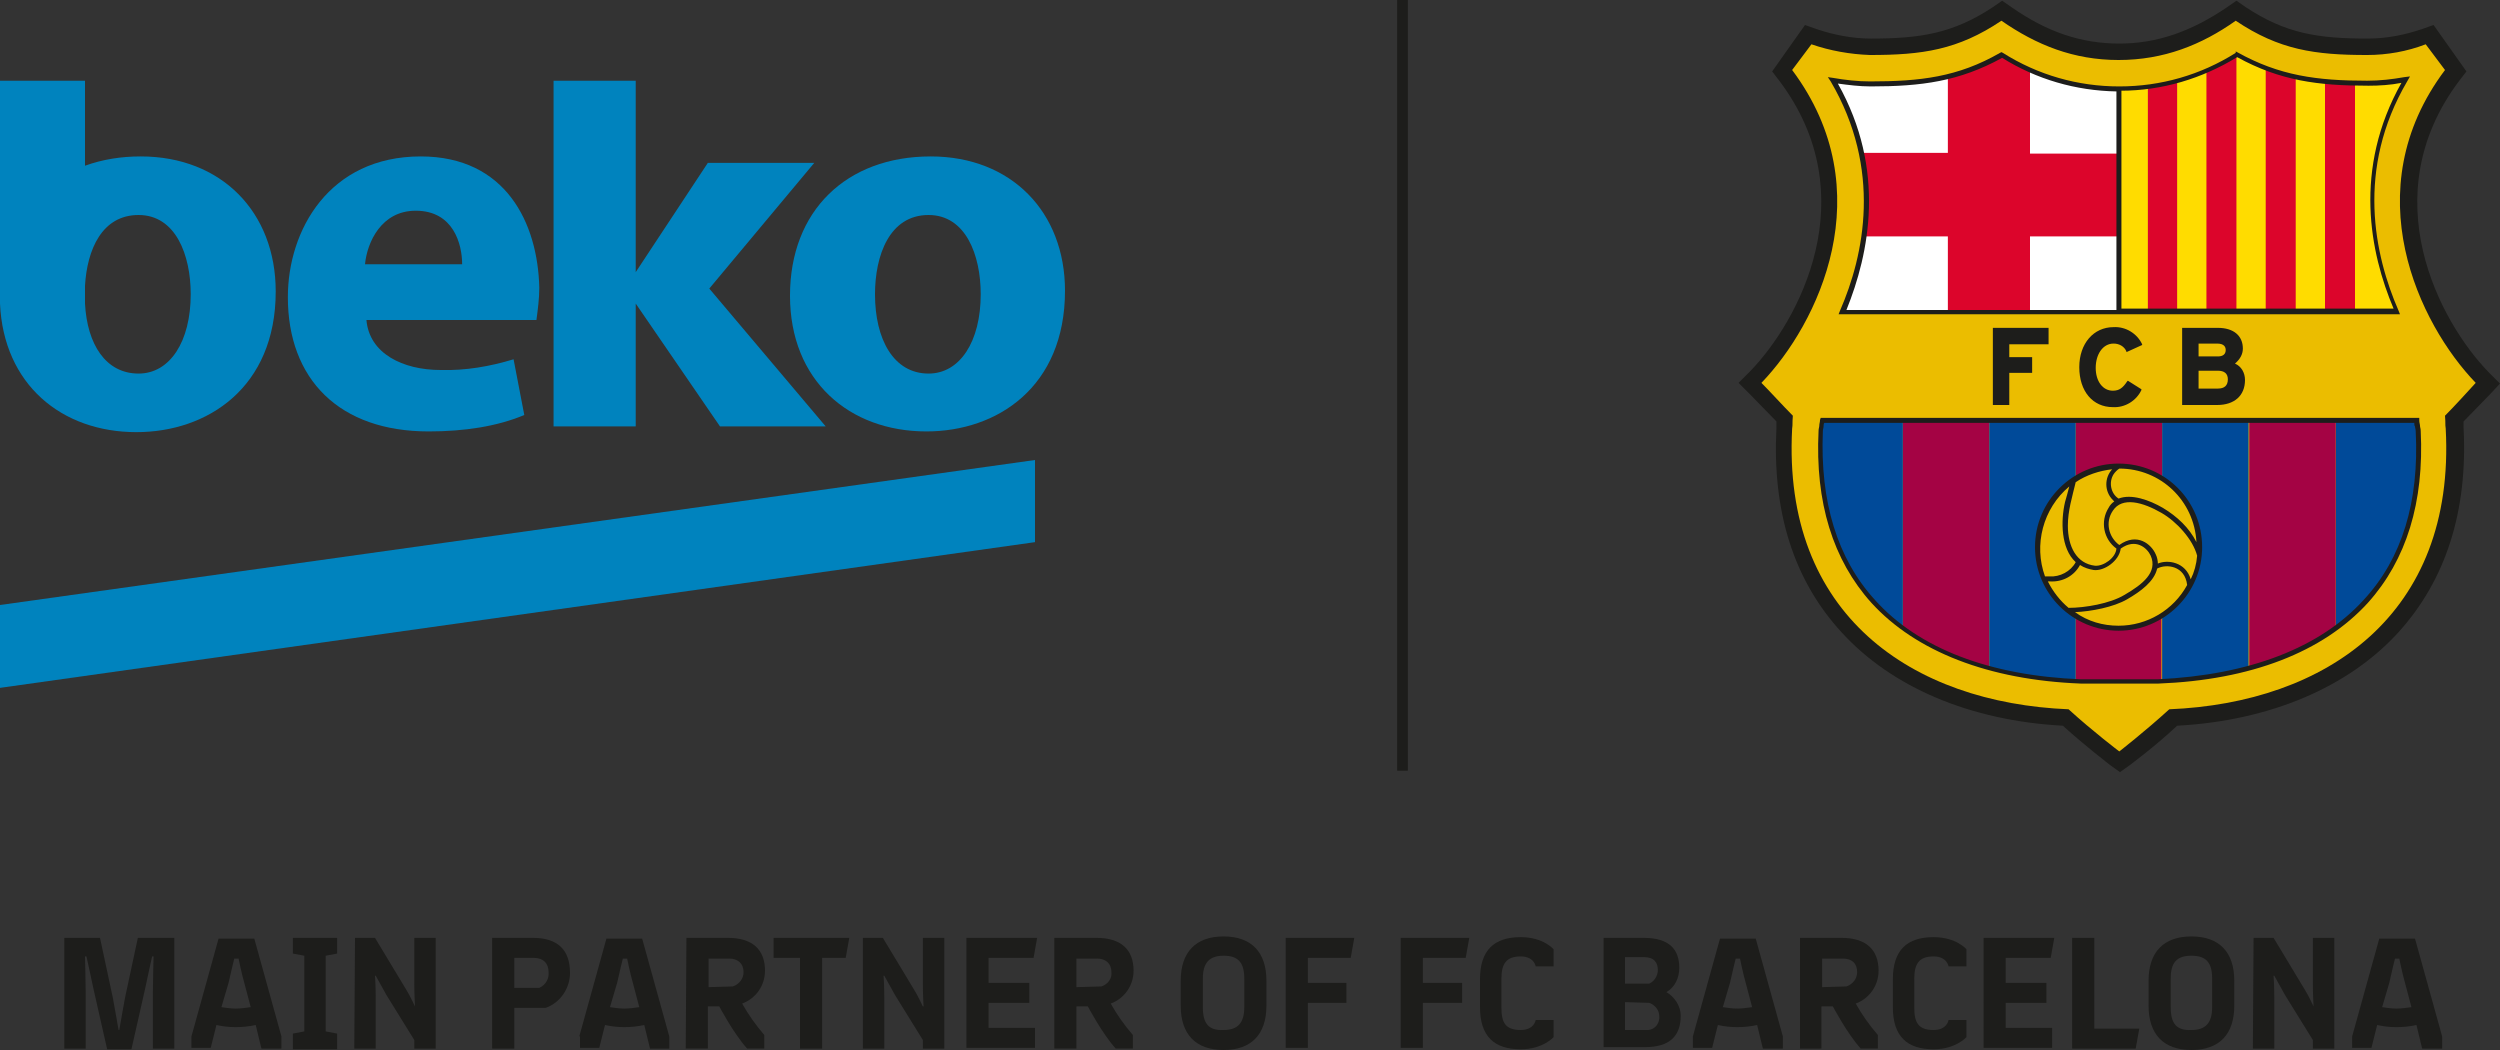 <?xml version="1.0" encoding="utf-8"?>
<!-- Generator: Adobe Illustrator 24.0.3, SVG Export Plug-In . SVG Version: 6.00 Build 0)  -->
<svg version="1.1" id="Layer_1" xmlns="http://www.w3.org/2000/svg" xmlns:xlink="http://www.w3.org/1999/xlink" x="0px" y="0px"
	 viewBox="0 0 350 147" style="enable-background:new 0 0 350 147;" xml:space="preserve">
<rect x="0" y="0" width="350" height="147" fill="#333333" stroke="none"/>
<style type="text/css">
	.st0{fill:#1D1D1B;}
	.st1{fill:#EBBD00;}
	.st2{fill:#FFFFFF;}
	.st3{fill:#FFDC00;}
	.st4{fill:#004A99;}
	.st5{fill:#A40344;}
	.st6{fill:#DC052B;}
	.st7{fill:#0083BE;}
</style>
<title>Asset 1</title>
<g id="Layer_2_1_">
	<g id="Layer_1-2">
		<rect x="195.6" class="st0" width="1.5" height="107.9"/>
		<path class="st1" d="M313.1,1.8l0.5,0.4c5.9,3.9,10.7,4.6,17.9,4.6c2.7,0,5.4-0.5,7.9-1.4l0.7-0.2l3.4,4.8l-0.4,0.5
			c-12.8,16.9-2.8,35.2,4.2,42.5l0.7,0.7l-0.7,0.7c-0.9,0.9-2.5,2.6-3.7,3.8l-0.4,0.4v0.6v0.2c0,0.2,0,0.3,0,0.6v0.1
			c0.6,11.3-2.3,20.6-8.7,27.6c-6.8,7.4-17.4,11.9-30.1,12.6h-0.5l-0.4,0.3c-3.2,2.9-6.5,5.4-6.5,5.4l-0.6,0.4l-0.6-0.4
			c-0.1-0.1-3.4-2.5-6.5-5.4l-0.3-0.3h-0.5c-12.6-0.7-23.3-5.2-30.1-12.6c-6.4-7-9.3-16.3-8.7-27.6V60c0-0.2,0-0.4,0-0.5v0l0,0v-0.2
			l0-0.6l-0.4-0.4c-1.1-1.2-2.8-2.9-3.7-3.8l-0.7-0.7l0.7-0.7c7-7.3,17-25.6,4.2-42.5l-0.4-0.5l3.5-4.8l0.7,0.2
			c2.5,0.9,5.2,1.4,7.9,1.4c7.2,0,12-0.7,17.9-4.6l0.5-0.4l0.5,0.4c5.2,3.6,10.3,5.3,15.9,5.3c5.6,0,10.6-1.7,15.9-5.3L313.1,1.8"/>
		<path class="st2" d="M257.9,43.7c4-9.2,5.5-20.9-1.2-32.4c1.7,0.3,3.5,0.5,5.2,0.5c6.9,0,12.3-0.6,18.4-4.1
			c4.9,3.1,10.6,4.7,16.5,4.7c5.8,0,11.5-1.7,16.5-4.7c6.1,3.4,11.5,4.1,18.4,4.1c1.8,0,3.5-0.2,5.2-0.5
			c-6.7,11.5-5.2,23.3-1.3,32.5H257.9"/>
		<path class="st3" d="M335.5,43.7c-4-9.2-5.5-20.9,1.3-32.5c-1.7,0.3-3.5,0.5-5.2,0.5c-6.9,0-12.3-0.6-18.4-4.1
			c-4.9,3.1-10.6,4.7-16.5,4.7h-0.2v31.3H335.5z"/>
		<path class="st4" d="M327,87.9c7.7-5.6,12.2-14.5,11.5-27.6c-0.1-0.7-0.1-0.8-0.2-1.5H327V87.9z"/>
		<path class="st5" d="M314.9,93.5c4.3-1.1,8.5-3,12.1-5.6V58.8h-12.1V93.5z"/>
		<path class="st5" d="M266.4,87.9c3.7,2.6,7.8,4.5,12.1,5.6V58.8h-12.1V87.9z"/>
		<path class="st4" d="M254.9,60.4c-0.7,13,3.9,22,11.5,27.6V58.8h-11.3C255,59.6,255,59.6,254.9,60.4z"/>
		<path class="st5" d="M296.7,65.3c2.1,0,4.2,0.6,6,1.7v-8.2h-12.1v8.2C292.5,65.9,294.6,65.3,296.7,65.3z"/>
		<path class="st5" d="M296.7,88.1c-2.2,0-4.3-0.6-6.1-1.8v9l0.6,0c4,0,7.7,0,10.8,0l0.6,0v-9C300.9,87.5,298.9,88.1,296.7,88.1z"/>
		<path class="st4" d="M302.7,58.8V67c5.3,3.3,7,10.3,3.7,15.7c-0.9,1.5-2.2,2.8-3.7,3.7v9c4.1-0.2,8.2-0.8,12.1-1.8V58.8H302.7z"/>
		<path class="st4" d="M285.3,76.7c0-3.9,2-7.6,5.3-9.6v-8.2h-12.1v34.7c4,1,8,1.7,12.1,1.8v-9C287.3,84.3,285.3,80.6,285.3,76.7z"
			/>
		<path class="st6" d="M260.6,21.5c0.8,3.8,0.9,7.7,0.3,11.6h11.8v10.6h11.5V33.1h12.3V21.5h-12.3V9.7c-1.4-0.6-2.7-1.3-4-2.1
			c-2.4,1.4-4.9,2.4-7.5,3v10.8H260.6z"/>
		<path class="st6" d="M321.4,43.7V10.8c-1.4-0.3-2.8-0.7-4.2-1.2v34.1L321.4,43.7z"/>
		<path class="st6" d="M304.8,43.7V11.3c-1.4,0.4-2.7,0.7-4.1,0.9v31.5H304.8z"/>
		<path class="st6" d="M329.7,43.7v-32c-1.4,0-2.8-0.1-4.2-0.2v32.2H329.7z"/>
		<path class="st6" d="M313.1,43.7v-36c-1.3,0.8-2.7,1.5-4.2,2.2v33.8H313.1z"/>
		<path class="st0" d="M350,53.7l-1.6-1.6c-6.8-7-16.3-24.6-4.1-40.8l1-1.3l-4.6-6.5L339,4.1c-2.4,0.8-4.9,1.3-7.5,1.3
			c-7,0-11.5-0.7-17.1-4.4l-1.3-0.9L311.8,1c-5,3.4-9.8,5.1-15.1,5.1S286.6,4.5,281.6,1l-1.3-0.9L279,1c-5.6,3.7-10.2,4.4-17.1,4.4
			c-2.5,0-5.1-0.5-7.5-1.3l-1.7-0.6l-4.6,6.5l1,1.3C261.3,27.5,251.8,45,245,52l-1.6,1.6l1.6,1.6c0.9,0.9,2.4,2.5,3.7,3.8
			c0,0.1,0,0.1,0,0.2c0,0.1,0,0.3,0,0.5v0.2c-0.6,11.7,2.4,21.3,9.1,28.6c7,7.7,18,12.4,31,13.1c3.2,2.9,6.5,5.4,6.6,5.5l1.4,1
			l1.4-1c0.1-0.1,3.4-2.5,6.6-5.5c13-0.7,24-5.4,31-13.1c6.6-7.3,9.7-16.9,9.1-28.6v-0.2c0-0.2,0-0.3,0-0.5c0-0.1,0-0.1,0-0.2
			c1.3-1.3,2.8-2.9,3.7-3.8L350,53.7z M342.3,58.2c0.1,1.2,0,1.1,0.1,1.8c1.4,26.1-16.8,38.4-38.7,39.3c-3.4,3.1-7,5.9-7,5.9
			s-3.7-2.8-7.1-5.9c-21.9-0.9-40.1-13.2-38.7-39.3c0.1-0.7,0-0.6,0.1-1.8c-1.3-1.3-3.3-3.5-4.4-4.6c7.9-8.2,17-26.8,4.3-43.8
			l2.7-3.6c2.6,0.9,5.4,1.4,8.2,1.5c7.3,0,12.3-0.7,18.4-4.8c4.9,3.4,10.1,5.5,16.4,5.5c6.3,0,11.6-2.1,16.4-5.5
			c6.1,4.1,11.1,4.8,18.4,4.8c2.8,0,5.6-0.5,8.2-1.5l2.7,3.6c-12.7,16.9-3.6,35.6,4.3,43.8C345.6,54.7,343.6,56.9,342.3,58.2z"/>
		<path class="st0" d="M254.8,58.8c0,0.3-0.1,0.5-0.1,0.8c0,0.2-0.1,0.4-0.1,0.7c-0.5,10,2,18.1,7.4,24.1
			c6.2,6.8,16.4,10.8,29.3,11.3h0.5c2.1,0,4.2,0,6.1,0c1.5,0,2.9,0,4.3,0c12.9-0.5,23-4.4,29.3-11.3c5.4-6,7.9-14.1,7.4-24.1
			c0-0.3-0.1-0.5-0.1-0.7c0-0.2-0.1-0.4-0.1-0.8l0-0.3h-83.8L254.8,58.8z M255.2,60.4c0-0.3,0.1-0.5,0.1-0.7c0-0.2,0-0.3,0.1-0.5
			H338c0,0.2,0,0.4,0.1,0.5c0,0.2,0.1,0.4,0.1,0.7c0.5,9.8-1.9,17.8-7.3,23.6c-6.1,6.7-16,10.5-28.8,11.1c-3,0-6.5,0-10.3,0h-0.5
			c-12.7-0.5-22.7-4.3-28.8-11.1C257.2,78.2,254.8,70.2,255.2,60.4L255.2,60.4z"/>
		<path class="st0" d="M257.6,43.5l-0.2,0.5H336l-0.2-0.5c-3.4-7.8-6-19.8,1.2-32.1l0.4-0.7l-0.8,0.1c-1.7,0.3-3.4,0.5-5.2,0.5
			c-7,0-12.3-0.7-18.2-4l-0.2-0.1L313,7.4c-4.9,3.1-10.5,4.7-16.3,4.7c-5.8,0-11.4-1.6-16.3-4.7l-0.2-0.1l-0.2,0.1
			c-5.9,3.4-11.2,4-18.2,4c-1.7,0-3.5-0.2-5.2-0.5l-0.7-0.1l0.4,0.6C263.5,23.7,261,35.7,257.6,43.5z M296.9,12.7
			c5.8,0,11.4-1.7,16.3-4.7c6,3.3,11.3,4,18.4,4c1.5,0,3.1-0.1,4.6-0.4c-6.8,12.1-4.4,23.8-1.1,31.6h-38.1V12.7z M257.3,11.7
			c1.5,0.2,3,0.4,4.6,0.4c7.1,0,12.4-0.7,18.4-4c4.8,3,10.3,4.6,16,4.7v30.6h-37.8C261.7,35.5,264.1,23.8,257.3,11.7z"/>
		<polygon class="st0" points="286.8,48.2 286.8,45.9 279,45.9 279,56.7 281.3,56.7 281.3,52.2 284.5,52.2 284.5,50 281.3,50 
			281.3,48.2 		"/>
		<path class="st0" d="M295.9,48.1c0.8,0,1.5,0.4,1.8,1.1l0,0.1l2.2-1l0-0.1c-0.7-1.5-2.3-2.5-4-2.4c-2.8,0-4.8,2.3-4.8,5.6
			c0,3.4,1.9,5.6,4.7,5.6c1.7,0.1,3.3-0.9,4-2.4l0-0.1l-1.9-1.2l-0.1,0.1c-0.6,0.9-1.1,1.3-2,1.3c-1.4,0-2.4-1.3-2.4-3.2
			S294.4,48.1,295.9,48.1z"/>
		<path class="st0" d="M314,48.8c0-1.8-1.3-2.9-3.5-2.9h-5v10.8h4.9c2.4,0,3.9-1.3,3.9-3.5c0-1-0.5-1.9-1.4-2.3
			C313.6,50.3,314,49.6,314,48.8z M307.8,48.1h2.6c1,0,1.2,0.5,1.2,0.9c0,0.6-0.4,0.9-1.1,0.9h-2.7L307.8,48.1z M310.5,54.4h-2.7
			v-2.5h2.7c0.9,0,1.4,0.4,1.4,1.2C311.9,54,311.4,54.4,310.5,54.4z"/>
		<path class="st0" d="M296.6,88.3c6.4,0,11.7-5.2,11.7-11.7s-5.2-11.7-11.7-11.7c-6.4,0-11.7,5.2-11.7,11.7S290.2,88.3,296.6,88.3z
			 M296.6,87.6c-2.2,0-4.3-0.6-6.1-1.9c2.3-0.1,5.4-0.7,7.3-1.8c1.9-1.1,3.8-2.5,4.2-4.3c1.3-0.7,3.9-0.4,4.2,2.3
			C304.3,85.4,300.6,87.6,296.6,87.6z M291.2,79.1c0.6,0.4,1.3,0.6,1.9,0.7c1.5,0.2,3.6-1.3,3.8-3c2.1-1.5,3.7-0.1,4.2,1
			c1,2.3-1.1,4-3.7,5.5c-2,1.2-5.5,1.8-7.8,1.8c-1.2-1-2.2-2.3-2.9-3.7h0.3C288.8,81.5,290.4,80.6,291.2,79.1L291.2,79.1z
			 M289.5,73.6c0-2.1,0.6-4,1.1-6.1c1.5-1,3.3-1.6,5.1-1.8c-1.1,1.2-1.1,3.1,0.1,4.3c0.1,0.1,0.1,0.1,0.2,0.2
			c-0.3,0.2-0.6,0.5-0.8,0.9c-1.2,1.9-0.7,4.4,1.1,5.7c-0.1,1.3-1.8,2.5-3,2.4C290.7,78.9,289.5,76.5,289.5,73.6z M302.1,78.9
			c0-0.4-0.1-0.9-0.3-1.3c-0.6-1.4-2.6-3.1-5.1-1.3c-1.5-1.1-2-3.2-0.9-4.8c1.3-2,4.2-1.2,6.8,0.3c2.1,1.2,4.4,3.7,5,6
			c-0.1,1.2-0.4,2.3-0.9,3.3C306,78.7,303.5,78.3,302.1,78.9z M302.8,71.1c-1.9-1.1-4.4-2-6.2-1.3c-1.1-0.7-1.4-2.3-0.7-3.4
			c0.2-0.3,0.5-0.6,0.8-0.8c5.8,0,10.5,4.5,10.8,10.3C306.5,73.9,304.8,72.3,302.8,71.1z M289.7,68.1c-0.2,0.8-0.4,1.5-0.6,2.2
			c-0.6,2.6-0.6,6.5,1.5,8.4c-0.7,1.3-2.2,2.1-3.7,2c-0.2,0-0.4,0-0.6,0C284.7,76.3,286,71.2,289.7,68.1z"/>
		<polygon class="st7" points="114,22.8 99.2,22.8 99.1,22.8 89,38.1 89,11.3 77.5,11.3 77.5,59.7 89,59.7 89,42.5 100.8,59.7 
			115.6,59.7 99.3,40.4 		"/>
		<path class="st7" d="M51.1,37c0.3-3.1,2.3-7.5,7.1-7.5c5.3,0,6.5,4.7,6.5,7.5H51.1z M58.9,21.9c-12.8,0-18.6,10.3-18.6,19.7
			c0,11.5,7.2,18.8,19.7,18.8c5,0,9.6-0.7,13.4-2.3l-1.5-7.8c-3.3,1-6.7,1.6-10.2,1.5c-5.3,0-10-2.3-10.4-7h23.8
			c0.2-1.5,0.4-3,0.4-4.5C75.3,31.2,70.8,21.9,58.9,21.9"/>
		<path class="st7" d="M19.4,52.3c-4.6,0-7.2-4.1-7.5-9.8V40c0.3-5.1,2.4-9.9,7.5-9.9c5.2,0,7.3,5.6,7.3,11.1
			C26.7,47.8,23.8,52.3,19.4,52.3 M19.7,21.9c-2.7,0-5.3,0.4-7.8,1.3V11.3H0v31.2c0.5,11.3,8.6,18,19.1,18c9.9,0,19.5-6.2,19.5-19.7
			C38.6,29.7,31,21.9,19.7,21.9"/>
		<path class="st7" d="M130,52.3c-4.9,0-7.5-4.8-7.5-11.1c0-5.4,2-11.1,7.5-11.1c5.2,0,7.3,5.6,7.3,11.1
			C137.3,47.8,134.4,52.3,130,52.3 M130.3,21.9c-11.8,0-19.7,7.6-19.7,19.5s8.3,19,19.1,19c9.9,0,19.4-6.2,19.4-19.7
			C149.1,29.7,141.6,21.9,130.3,21.9"/>
		<polygon class="st7" points="0,84.7 0,96.3 144.9,75.9 144.9,64.4 		"/>
		<path class="st0" d="M8.9,131.3H14l1.8,8.4c0.3,1.6,0.8,4.5,0.8,4.5h0.1c0,0,0.5-2.9,0.8-4.5l1.8-8.4h5.1v15.5h-3v-7.7
			c0-1.3,0.1-5.2,0.1-5.2h-0.2c0,0-0.7,3.1-1,4.6l-1.9,8.4H15l-1.9-8.4c-0.3-1.5-1-4.6-1-4.6h-0.2c0,0,0.1,3.9,0.1,5.2v7.7h-3V131.3
			z"/>
		<path class="st0" d="M26.8,145.1l3.8-13.7h5l3.8,13.7v1.7h-2.8l-0.8-3.3c-0.9,0.2-1.8,0.3-2.8,0.3c-0.9,0-1.8-0.1-2.7-0.3
			l-0.8,3.2h-2.7V145.1z M31,141c0.7,0.1,1.3,0.2,2,0.2c0.7,0,1.4-0.1,2.1-0.2l-0.9-3.4c-0.4-1.4-0.8-3.4-0.8-3.4h-0.6
			c0,0-0.5,2-0.8,3.4L31,141z"/>
		<path class="st0" d="M42.6,144.4v-10.6l-1.6-0.3v-2.2h6.2v2.2l-1.6,0.3v10.6l1.6,0.3v2.2h-6.2v-2.2L42.6,144.4z"/>
		<path class="st0" d="M49.7,131.3h2.8l4.4,7.3c0.4,0.6,1.2,2.3,1.2,2.3h0c0,0-0.1-1.7-0.1-3.2v-6.4h3v15.5h-3v-1.2l-3.9-6.3
			c-0.5-0.9-1.5-2.7-1.5-2.7h-0.1c0,0,0.1,1.4,0.1,2.9v7.3h-3L49.7,131.3z"/>
		<path class="st0" d="M68.9,131.3h5.7c3.5,0,5.2,1.7,5.2,4.9c0,2.2-1.4,4.2-3.4,4.9H72v5.7h-3.1L68.9,131.3z M75.5,138.3
			c0.9-0.4,1.4-1.3,1.3-2.2c0-1.2-0.7-2-2.1-2H72v4.2H75.5z"/>
		<path class="st0" d="M81.1,145.1l3.8-13.7h5l3.8,13.7v1.7H91l-0.8-3.3c-0.9,0.2-1.8,0.3-2.8,0.3c-0.9,0-1.8-0.1-2.7-0.3l-0.8,3.2
			h-2.7V145.1z M85.4,141c0.7,0.1,1.3,0.2,2,0.2c0.7,0,1.4-0.1,2.1-0.2l-0.9-3.4c-0.4-1.4-0.8-3.4-0.8-3.4h-0.6c0,0-0.5,2-0.8,3.4
			L85.4,141z"/>
		<path class="st0" d="M96.1,131.3h5.8c3.4,0,5.2,1.6,5.2,4.6c0,2.1-1.3,3.9-3.2,4.6c0.9,1.6,1.9,3,3.1,4.4v1.9h-2.4
			c-1.9-2.1-3.9-5.9-3.9-5.9h-1.6v5.9h-3.1L96.1,131.3z M102.6,138.1c0.9-0.3,1.5-1.1,1.5-2c0-1.2-0.8-1.9-2-1.9h-2.9v4L102.6,138.1
			z"/>
		<path class="st0" d="M115.1,134.1v12.7H112v-12.7h-3.7v-2.8h10.6l-0.5,2.8H115.1z"/>
		<path class="st0" d="M120.8,131.3h2.8l4.4,7.3c0.4,0.6,1.2,2.3,1.2,2.3h0.1c0,0-0.1-1.7-0.1-3.2v-6.4h3v15.5h-3v-1.2l-3.9-6.3
			c-0.5-0.9-1.5-2.7-1.5-2.7h-0.1c0,0,0.1,1.4,0.1,2.9v7.3h-3L120.8,131.3z"/>
		<path class="st0" d="M135.4,131.3h9.8l-0.5,2.8h-6.3v3.5h5.7v2.8h-5.7v3.5h6.5v2.8h-9.6V131.3z"/>
		<path class="st0" d="M147.7,131.3h5.8c3.4,0,5.2,1.6,5.2,4.6c0,2.1-1.3,3.9-3.2,4.6c0.9,1.6,1.9,3,3.1,4.4v1.9h-2.4
			c-1.9-2.1-3.9-5.9-3.9-5.9h-1.6v5.9h-3.1V131.3z M154.2,138.1c0.9-0.3,1.5-1.1,1.4-2c0-1.2-0.8-1.9-2-1.9h-2.9v4L154.2,138.1z"/>
		<path class="st0" d="M165.3,137.3c0-4,2.1-6.2,6-6.2s6,2.2,6,6.2v3.5c0,4-2.1,6.2-6,6.2s-6-2.2-6-6.2V137.3z M171.3,144.2
			c2,0,2.9-1,2.9-3.2v-4c0-2.3-0.9-3.2-2.9-3.2s-2.9,1-2.9,3.2v4C168.4,143.3,169.2,144.3,171.3,144.2L171.3,144.2z"/>
		<path class="st0" d="M180,131.3h9.6l-0.5,2.8h-6v3.5h5.4v2.8h-5.4v6.3H180V131.3z"/>
		<path class="st0" d="M196.1,131.3h9.6l-0.5,2.8h-6v3.5h5.5v2.8h-5.5v6.3h-3.1V131.3z"/>
		<path class="st0" d="M207.2,137.1c0-4.1,2-5.9,5.7-5.9c3.2,0,4.6,1.7,4.6,1.7v2.4H215c0,0-0.2-1.4-2.1-1.4c-2,0-2.7,1-2.7,3.1v4.1
			c0,2.1,0.6,3.1,2.7,3.1c1.9,0,2.1-1.4,2.1-1.4h2.5v2.4c0,0-1.5,1.7-4.6,1.7c-3.7,0-5.7-1.8-5.7-5.9V137.1z"/>
		<path class="st0" d="M224.5,131.3h5.6c3.7,0,5,1.7,5,4.2c0,1.4-0.6,2.7-1.8,3.4v0c1.2,0.7,2,2,2,3.3c0,2.8-1.5,4.4-5,4.4h-5.8
			V131.3z M227.5,134v3.7h3.4c0.7-0.3,1.2-1.1,1.2-1.9c0-1-0.5-1.8-1.9-1.8L227.5,134z M227.5,140.3v3.9h2.9c1,0.1,1.8-0.6,1.9-1.6
			c0-0.1,0-0.2,0-0.3c0-0.9-0.6-1.6-1.4-1.9L227.5,140.3z"/>
		<path class="st0" d="M237,145.1l3.8-13.7h5l3.8,13.7v1.7h-2.8l-0.8-3.3c-0.9,0.2-1.8,0.3-2.8,0.3c-0.9,0-1.8-0.1-2.7-0.3l-0.8,3.2
			H237L237,145.1z M241.2,141c0.7,0.1,1.3,0.2,2,0.2c0.7,0,1.4-0.1,2.1-0.2l-0.9-3.4c-0.4-1.4-0.8-3.4-0.8-3.4H243
			c0,0-0.5,2-0.8,3.4L241.2,141z"/>
		<path class="st0" d="M252,131.3h5.8c3.4,0,5.2,1.6,5.2,4.6c0,2.1-1.3,3.9-3.2,4.6c0.9,1.6,1.9,3,3.1,4.4v1.9h-2.4
			c-1.9-2.1-3.9-5.9-3.9-5.9h-1.6v5.9H252V131.3z M258.5,138.1c0.9-0.3,1.5-1.1,1.5-2c0-1.2-0.7-1.9-2-1.9h-2.9v4L258.5,138.1z"/>
		<path class="st0" d="M265,137.1c0-4.1,2-5.9,5.7-5.9c3.2,0,4.6,1.7,4.6,1.7v2.4h-2.5c0,0-0.2-1.4-2.1-1.4c-2,0-2.7,1-2.7,3.1v4.1
			c0,2.1,0.6,3.1,2.7,3.1c1.9,0,2.1-1.4,2.1-1.4h2.5v2.4c0,0-1.5,1.7-4.6,1.7c-3.7,0-5.7-1.8-5.7-5.9V137.1z"/>
		<path class="st0" d="M277.8,131.3h9.8l-0.5,2.8h-6.3v3.5h5.7v2.8h-5.7v3.5h6.5v2.8h-9.6V131.3z"/>
		<path class="st0" d="M290.1,131.3h3.1V144h6.3l-0.5,2.8h-8.9V131.3z"/>
		<path class="st0" d="M300.8,137.3c0-4,2.1-6.2,6-6.2c3.9,0,6,2.2,6,6.2v3.5c0,4-2.1,6.2-6,6.2c-3.9,0-6-2.2-6-6.2V137.3z
			 M306.8,144.2c2,0,2.9-1,2.9-3.2v-4c0-2.3-0.9-3.2-2.9-3.2c-2.1,0-2.9,1-2.9,3.2v4C303.9,143.3,304.7,144.3,306.8,144.2
			L306.8,144.2z"/>
		<path class="st0" d="M315.5,131.3h2.8l4.4,7.3c0.4,0.6,1.2,2.3,1.2,2.3h0c0,0-0.1-1.7-0.1-3.2v-6.4h3v15.5h-3v-1.2l-3.9-6.3
			c-0.5-0.9-1.5-2.7-1.5-2.7h-0.1c0,0,0.1,1.4,0.1,2.9v7.3h-3L315.5,131.3z"/>
		<path class="st0" d="M329.3,145.1l3.8-13.7h5l3.8,13.7v1.7h-2.8l-0.8-3.3c-0.9,0.2-1.8,0.3-2.8,0.3c-0.9,0-1.8-0.1-2.7-0.3
			l-0.8,3.2h-2.7L329.3,145.1z M333.5,141c0.7,0.1,1.3,0.2,2,0.2c0.7,0,1.4-0.1,2.1-0.2l-0.9-3.4c-0.4-1.4-0.8-3.4-0.8-3.4h-0.6
			c0,0-0.5,2-0.8,3.4L333.5,141z"/>
	</g>
</g>
</svg>
